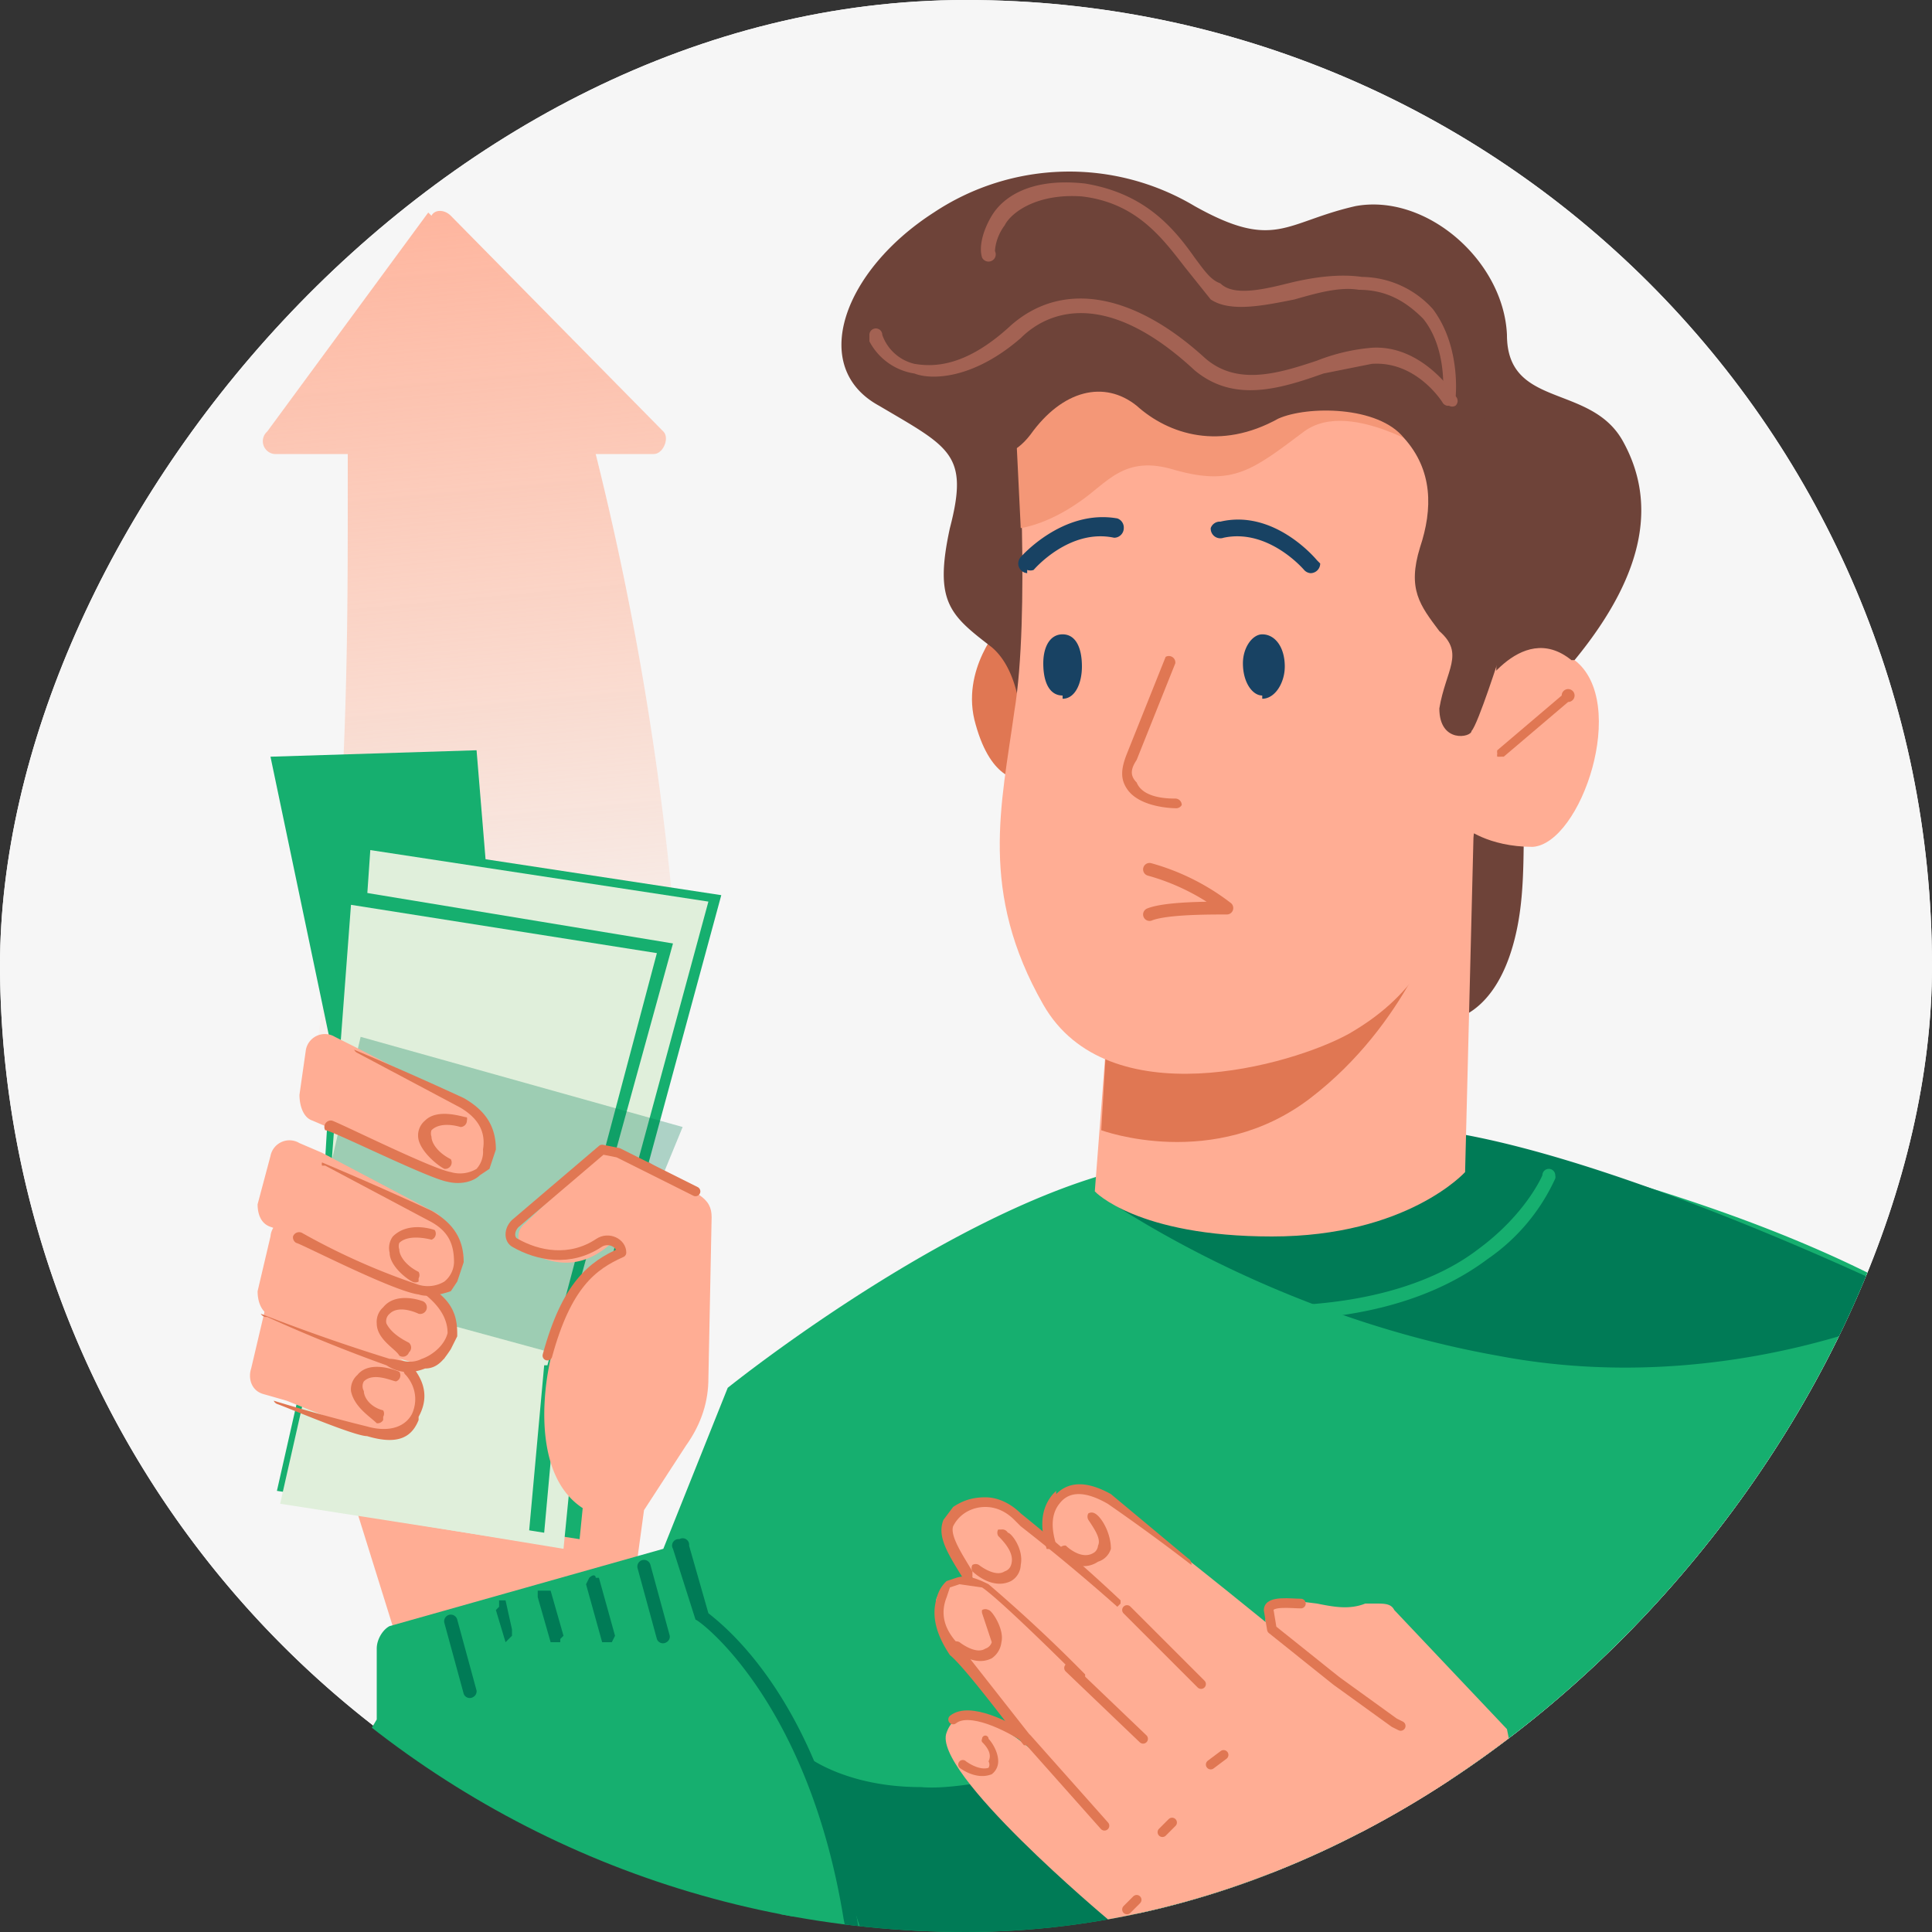 <svg width="60" height="60" fill="none" xmlns="http://www.w3.org/2000/svg"><rect width="100%" height="100%" fill="#333333" stroke="none"/><g clip-path="url(#a)"><path d="M30 59.9a30 30 0 1 1 0-60 30 30 0 0 1 0 60Z" fill="#fff"/><path d="M30 59.9a30 30 0 1 1 0-60 30 30 0 0 1 0 60Z" fill="#F6F6F6"/><path fill-rule="evenodd" clip-rule="evenodd" d="M13.4 6.7c.1-.2.4-.2.6 0l6.6 6.7c.2.2 0 .7-.3.7h-1.8A94 94 0 0 1 21 29.3l-.8 3.2L9.4 35c1.4-7 1.4-14.7 1.4-19.5v-1.4H8.6a.4.4 0 0 1-.3-.7l5-6.8Z" fill="url(#b)"/><path d="m19.7 35.8-3.4 2.3-6.1 6L13.6 55l5.2.7 1.2-8.8 1.3-2c.5-.7.7-1.4.7-2.1l.1-5c0-.3-.1-.5-.4-.7l-2-1.3Z" fill="#FFAD94"/><path d="m15.6 33-.8-9.7-6.4.2L10.6 34l.4 4.3 5.4-.8-.8-4.4Z" fill="#16AF6F"/><path d="m18.6 41.8 3.8-14-10.5-1.6-1 14.5-1.4 5.8 8.5 1.3.6-6Z" fill="#16AF6F"/><path d="M18.2 42 22 28l-10.5-1.6-1 14.5L9 46.7l8.5 1.4.6-6.1Z" fill="#E0EFDB"/><path d="m17.4 42 3.5-12.7-10.3-1.7L9.8 41l-1.2 5.3 8.3 1.3.5-5.5Z" fill="#16AF6F"/><path d="m17 42.4 3.4-12.8-9.5-1.5-1 13.3-1.2 5.3 7.7 1.2.5-5.5Z" fill="#E0EFDB"/><path d="m11.2 32.2 10 2.8-3 7.3-8.8-2.4 1.8-7.7Z" fill="#007B56" style="mix-blend-mode:multiply" opacity=".3"/><path d="m19.2 35.8 2 .9c0 4-1 11-2.8 10.3-1.8-.8-1.6-3.5-1.3-4.8.6-2.2 1.4-3 2.3-3.4l-.3-.3c-1 1-2 .8-2.8.3a.5.5 0 0 1 0-.8l2.4-2.3h.5Z" fill="#FFAD94"/><path d="m21.6 37-2.4-1.2-.5-.1L16 38c-.2.2-.2.5 0 .6.7.4 1.7.6 2.6 0 .3-.2.7 0 .7.3v0c-.9.4-1.7 1-2.3 3.2" stroke="#E07753" stroke-width=".3" stroke-linecap="round" stroke-linejoin="round"/><path d="M14.5 34.3 11 32.5l-.6-.3a.6.6 0 0 0-.9.4L9.3 34c0 .3.1.7.4.8l.7.3 2.9 1.2 1 .3.6-.3.3-.8-.2-.5-.5-.7Zm-.9 3.4L10 35.8l-.7-.3a.6.6 0 0 0-.9.4L8 37.4c0 .3.1.6.4.7l.8.3 3.1 1.4 1.2.2.6-.2.3-.8-.2-.5-.6-.8Z" fill="#FFAD94"/><path d="M13.4 40.1 10 38.3l-.6-.3a.6.6 0 0 0-1 .4L8 40.1c0 .3.1.7.5.8l.8.2 2.8 1 1 .3.7-.2.3-.8-.2-.6-.5-.7Z" fill="#FFAD94"/><path d="m12.6 42.3-3-1.6-.5-.3a.6.6 0 0 0-.9.4l-.4 1.7c-.1.3 0 .7.4.8l.7.2 2.5 1h.8l.6-.3.3-.7V43l-.5-.7Z" fill="#FFAD94"/><path d="m14.2 39.8.2-.6c0-.7-.3-1.2-1-1.6a109.1 109.1 0 0 0-3.4-1.5.2.2 0 0 0 0 .1h.1l3.2 1.7c.6.3.8.7.8 1.3a.8.8 0 0 1-.3.6 1 1 0 0 1-.8.1 21 21 0 0 1-3.6-1.6.2.2 0 0 0-.3.1.2.2 0 0 0 .1.2c.1 0 3 1.5 3.8 1.6.3.1.7 0 1-.1l.2-.3Z" fill="#E07753"/><path d="m14 41.9.2-.4c0-.4 0-1-.8-1.5a.2.2 0 0 0-.2.2c.5.4.7.8.7 1.2-.1.4-.5.7-.8.8-.4.2-.7 0-1 0a58.3 58.3 0 0 1-4-1.4.2.2 0 0 0 .2.1 49 49 0 0 0 3.7 1.5c.3.2.7.3 1.2.1.4 0 .6-.3.8-.6Z" fill="#E07753"/><path d="M13 44c.5-.9-.2-1.5-.2-1.6a.2.2 0 0 0-.2 0 .2.2 0 0 0 0 .3s.5.5.2 1.2c-.2.4-.7.6-1.4.4a54 54 0 0 1-2.9-.8.2.2 0 0 0 .1.1c.3.1 2.4 1 2.8 1 1 .3 1.4 0 1.6-.5Zm0-4.3a.2.2 0 0 0 0-.2c-.4-.2-.6-.5-.6-.7a.3.3 0 0 1 0-.2c.3-.3 1-.1 1-.1a.2.2 0 0 0 .1-.3s-.8-.3-1.3.2a.6.6 0 0 0-.1.5c0 .4.5.8.7.9a.2.2 0 0 0 .2 0Zm2.2-3.4.2-.6c0-.7-.3-1.2-1-1.6a108.8 108.8 0 0 0-3.4-1.5.2.2 0 0 0 .1.1l3.2 1.7c.5.3.8.7.7 1.3a.8.8 0 0 1-.2.6 1 1 0 0 1-.8.1c-.6-.1-3.6-1.6-3.7-1.6a.2.2 0 0 0-.2.1.2.2 0 0 0 0 .2c.2 0 3.2 1.5 3.8 1.6.4.1.8 0 1-.2l.3-.2Z" fill="#E07753"/><path d="M14 36.2a.2.2 0 0 0 0-.2c-.4-.2-.6-.5-.6-.7a.3.3 0 0 1 0-.2c.3-.3.9-.1.9-.1a.2.2 0 0 0 .2-.2.2.2 0 0 0 0-.1c-.1 0-.9-.3-1.3.1a.6.6 0 0 0-.2.6c.1.4.6.8.8.9a.2.2 0 0 0 .2-.1ZM12.7 42a.2.2 0 0 0 0-.3c-.4-.2-.6-.4-.7-.6a.3.3 0 0 1 .1-.3c.3-.3.9 0 .9 0a.2.2 0 0 0 .1-.4s-.8-.3-1.2.2a.6.6 0 0 0-.2.5c0 .5.6.8.7 1a.2.2 0 0 0 .3-.1Zm-.8 2a.2.2 0 0 0 0-.2c-.4-.1-.6-.4-.6-.6a.3.3 0 0 1 0-.3c.3-.3.9 0 1 0a.2.2 0 0 0 .1-.3s-.9-.4-1.3.1a.6.6 0 0 0-.2.5c.1.5.6.8.8 1a.2.2 0 0 0 .2-.1Z" fill="#E07753"/><path d="M39 76.3c-14 0-27.8 6.2-34-5.4a54.8 54.8 0 0 1 6.7-17.5v-2.2c0-.3.2-.6.4-.7l8.5-2.4 2-5s7.7-6.2 13.4-7c5.6-.7 7.6-1.1 7.6-1.1s9.8 1.7 16.2 5.5c5 3 9 9.6 12 15.9a36.8 36.8 0 0 1-32.8 20Z" fill="#16AF6F"/><path d="m32.3 20.8-.6 3.4s-.9.1-1.4-1.7c-.5-1.7.8-3.1.8-3.1l1.2 1.4Z" fill="#E07753"/><path d="M43.6 35c5.6.3 16.2 5.5 16.2 5.5s-6 3-13.3 1.6C39.2 40.8 34 37 34 37s4-2.3 9.6-2ZM36 69.8l-2.4-3.6c-2-2.7-6.4-4.8-6.4-4.8L25 54.5s1.2 1 3.6 1c2.4.2 6.3-2 10 1.9 3.8 3.8 8 1.7 12.6-1.8 2.2-1.6 5.8-1.3 9.5-.3A37 37 0 0 1 36 69.8Z" fill="#007B56"/><path d="M29 6.6a7.6 7.6 0 0 1 8.1-.2c2.5 1.4 2.8.5 5 0 2.2-.4 4.6 1.7 4.7 4 0 2.3 2.6 1.5 3.6 3.3 1 1.8.8 4-1.5 6.8-2.3 2.7-1.2 5.6-1.8 8.4-.6 2.8-2.2 2.8-2.2 2.8l-13.2-7.5s.4-3-.9-4.1c-1.3-1-1.8-1.4-1.3-3.7.6-2.3 0-2.5-2.2-3.8-2.2-1.2-1.1-4.2 1.7-6Z" fill="#6E4339"/><path d="m45.8 24.4-.3 12s-1.8 2-6 2S34 37 34 37l.6-7.8 11.2-4.8Z" fill="#FFAD94"/><path d="M44.7 28.5s-1 3.3-4 5.6-6.5 1-6.5 1l.2-3.4 10.3-3.2Z" fill="#E07753"/><path d="M31.6 13.3S33 10 36 10c2.9 0 7.3 1.4 9.3 5.3 2 3.8 1 8.9.2 11.6-.8 2.7-1.7 4.1-3.6 5.2-1.8 1-7.5 2.6-9.5-.9s-1.3-6.2-.9-9.1c.5-3 .1-9 .1-9Z" fill="#FFAD94"/><path d="M37.1 10.3c4 .6 7.8 4 7.8 4-.1 0-2.9-2-4.4-.9-1.6 1.2-2.2 1.7-4 1.2-1.6-.5-2.1.4-3 1-1 .7-1.8.8-1.8.8l-.2-4.1s1.6-2.6 5.6-2Z" fill="#F49777"/><path d="M39.2 21.6c-.3 0-.6-.4-.6-1 0-.5.3-.9.6-.9.4 0 .7.4.7 1 0 .5-.3 1-.7 1Zm-6.2 0c-.4 0-.6-.4-.6-1 0-.5.2-.9.6-.9.4 0 .6.4.6 1 0 .5-.2 1-.6 1Zm7.7-3.8a.3.3 0 0 0 .3-.3l-.1-.1s-1.3-1.6-3-1.2a.3.3 0 0 0-.3.2.3.3 0 0 0 .4.3c1.4-.3 2.5 1 2.5 1a.3.3 0 0 0 .2.1Zm-8.8 0a.3.3 0 0 1-.2-.5s1.3-1.5 3-1.2a.3.3 0 0 1 .2.3.3.3 0 0 1-.3.3c-1.4-.3-2.5 1-2.5 1a.3.3 0 0 1-.2 0Z" fill="#184263"/><path d="M48.9 20.5c1.7 1.3.2 5.7-1.3 5.8-1.4 0-2.1-.6-2.1-.6l.3-4s1.4-2.5 3-1.2Z" fill="#FFAD94"/><path d="M33.6 9.4c1.4-.2 11-.1 12 1.9s1 9 1 9-.7 2.2-.9 2.4c0 .2-1 .4-1-.7.2-1.2.8-1.7 0-2.4-.6-.8-1-1.3-.6-2.6.4-1.2.4-2.4-.5-3.4-.8-1-3-1-3.9-.6-1.8 1-3.4.5-4.4-.4-1-.8-2.3-.5-3.3.9-1 1.3-2 .2-2 .2s2.3-4.1 3.6-4.3Z" fill="#6E4339"/><path d="M45 12.6a.2.2 0 0 0 .2 0 .2.2 0 0 0 0-.3s-1-1.6-2.6-1.5a6 6 0 0 0-1.7.4c-1.2.4-2.5.8-3.5-.1-2.2-2-4.4-2.4-6-1-1.4 1.3-2.4 1.3-3 1.2a1.4 1.4 0 0 1-1-.9.2.2 0 0 0-.4 0v.2a1.9 1.9 0 0 0 1.4 1c.5.2 1.8.2 3.3-1.1.8-.8 2.6-1.6 5.4 1 1.2 1 2.6.6 4 .1l1.5-.3c1.4-.1 2.2 1.2 2.2 1.2a.2.2 0 0 0 .2.1Z" fill="#A36253"/><path d="M45 12.6a.2.2 0 0 0 .2-.2s.2-1.6-.7-2.8a3 3 0 0 0-2.2-1c-.7-.1-1.5 0-2.3.2-.8.2-1.7.4-2.1 0-.3-.1-.5-.4-.8-.8-.7-1-1.6-2-3.4-2.3-1.8-.2-2.6.5-2.9 1-.3.5-.4 1-.3 1.3a.2.2 0 0 0 .4-.2s0-.4.3-.8c.2-.4 1-1 2.4-.9 1.7.2 2.5 1.3 3.2 2.2l.8 1c.6.4 1.6.2 2.6 0 .7-.2 1.4-.4 2-.3.9 0 1.5.4 2 .9.8 1 .6 2.5.6 2.5a.2.2 0 0 0 .2.2Z" fill="#A36253"/><path d="M28 74h.1a.2.2 0 0 0 .1-.4 36 36 0 0 1-3.6-15.1c0-4 .7-6.5.7-6.5a.2.2 0 0 0-.3-.3.2.2 0 0 0-.1.2s-.7 2.6-.7 6.6A36 36 0 0 0 28 74Z" fill="#16AF6F"/><path d="M30.5 74.2a.2.2 0 0 0 .1-.3s-2.8-7.5-4-14.4c-1-6.6-4.1-9-4.6-9.4l-.6-2.1a.2.2 0 0 0-.3-.2.2.2 0 0 0-.2.3l.7 2.2c.1 0 3.5 2.5 4.6 9.3a87.8 87.8 0 0 0 4.3 14.6ZM20.7 51a.2.2 0 0 0 .1-.2l-.6-2.2a.2.2 0 0 0-.4.1l.6 2.2a.2.2 0 0 0 .3.1Zm-6 1.7a.2.2 0 0 0 .1-.2l-.6-2.2a.2.2 0 0 0-.4.1l.6 2.2a.2.2 0 0 0 .3.1ZM19 51l.1-.2-.5-1.8h-.1c0-.1-.1-.1-.2 0l-.1.2.5 1.8h.3Zm-1.6 0v-.1l.1-.1-.4-1.4h-.4v.2l.4 1.4h.3Zm-1.5-.2v-.2l-.2-.9h-.2v.2l-.1.1.3 1 .1-.1Z" fill="#007B56"/><path d="M39.4 41c2.2 0 4.8-.4 6.8-1.9a6.1 6.1 0 0 0 2.1-2.5.2.2 0 0 0 0-.1.2.2 0 0 0-.4 0s-.5 1.2-2 2.3c-1.3 1-3.8 2-8 1.7a.2.2 0 0 0-.3.3.2.2 0 0 0 .2.1h1.6Z" fill="#16AF6F"/><path d="M61 68.4a.2.2 0 0 0 .3-.3C59.9 60.6 55 53.8 55 53.8a.2.2 0 0 0-.4.2A39.4 39.4 0 0 1 61 68.4Z" fill="#007B56"/><path d="M36.5 25.1a.2.2 0 0 0 .2-.1.2.2 0 0 0-.2-.2c-.2 0-1 0-1.2-.5-.2-.2-.2-.4 0-.7l1.2-3a.2.2 0 0 0-.1-.2.2.2 0 0 0-.2 0l-1.2 3c-.2.5-.2.8 0 1.1.4.6 1.5.6 1.5.6Zm10.1-1.6h.1l2-1.7a.2.2 0 1 0-.2-.2l-2 1.7a.2.2 0 0 0 0 .1.2.2 0 0 0 0 .1h.1Z" fill="#E07753"/><path d="M35.7 27a7 7 0 0 1 2.4 1.2c-.6 0-1.9 0-2.4.2" stroke="#E07753" stroke-width=".4" stroke-linecap="round" stroke-linejoin="round"/><path d="m43.4 54.6-1.5-2s-1.5-.4-2.2-1.3c-.3-.4-.4-.8-.4-1l.1-.3a.7.7 0 0 1 .5-.3h.2l.8.1c.5.1 1 .2 1.5 0h.3c.3 0 .5 0 .6.2l3.5 3.7.3 1.5c.3 1.6-.4 5-.4 5s-4 0-4.4-2.3c-.3-2.2 1.1-3.3 1.1-3.3Z" fill="#FFAD94"/><path d="M29.4 53.8c.5-1.4 2.7.6 2.7.6s-3.4-4-3-4.8c.3-.7 1.2-.5 1.2-.5s-1.3-1.2-.8-2l.8-.5c.5 0 1 .2 1.3.5l1 .7c-.4-.7.2-2 1.7-1.3C35.3 47 45 55 45 55.2l1.7 5s-5.1 5.6-6.3 5.4c-1.3-.2-6-6-6-6s-5.5-4.6-5-5.8Z" fill="#FFAD94"/><path d="M29.4 49.1a1 1 0 0 0-.3.5c-.2.6 0 1.2.4 1.8.5.4 2.2 2.7 2.3 2.8h.2V54a.2.2 0 0 0 0-.1l-2.2-2.8c-.5-.5-.6-1-.4-1.5l.1-.3.3-.1.7.1c.6.4 3 2.8 3 2.8h.2V52a47 47 0 0 0-3-2.8c-.4-.2-.7-.3-1-.2l-.3.1Z" fill="#E07753"/><path d="m29.6 46.8-.3.4c-.2.5.1 1 .6 1.8h.3v-.2c-.3-.5-.7-1.1-.6-1.4.2-.4.6-.6 1-.6s.7.2.9.4l.2.2a61.8 61.8 0 0 1 3 2.5l.1-.1v-.1a52 52 0 0 0-3.1-2.7c-.2-.2-.6-.5-1.1-.5-.4 0-.7.1-1 .3Z" fill="#E07753"/><path d="m32.8 46.3-.1.1c-.6.7-.2 1.6-.2 1.7a.2.2 0 0 0 .1 0h.1a.1.1 0 0 0 .1-.1c0-.1-.3-.8.1-1.3.3-.4.8-.4 1.5 0a62.4 62.4 0 0 1 2.6 1.9.2.2 0 0 0-.1-.2l-2.4-2c-.9-.5-1.4-.3-1.7 0ZM30.5 50a.2.2 0 0 0 0 .1l.3.9a.3.3 0 0 1-.2.2c-.3.2-.8-.2-.8-.2a.2.2 0 0 0-.2 0 .2.2 0 0 0 0 .2s.6.6 1.2.3a.7.7 0 0 0 .3-.5c.1-.4-.3-1-.4-1a.2.2 0 0 0-.2 0Zm0 4a.1.1 0 0 0 0 .1c.2.2.3.4.2.6a.2.2 0 0 1 0 .2c-.3.1-.7-.2-.7-.2a.1.1 0 0 0-.2.2s.5.4 1 .2a.5.5 0 0 0 .2-.4c0-.3-.2-.6-.3-.7a.1.1 0 0 0-.2 0Zm.5-6.5a.2.2 0 0 0 0 .2c.3.3.5.6.4.9a.3.3 0 0 1-.2.2c-.3.2-.8-.2-.8-.2a.2.2 0 0 0-.2 0 .2.2 0 0 0 0 .2s.6.6 1.2.3a.6.6 0 0 0 .3-.5c.1-.5-.3-1-.4-1a.2.2 0 0 0-.2-.1Z" fill="#E07753"/><path d="M33.8 47a.2.2 0 0 0 0 .2c.2.3.4.6.3.8a.3.3 0 0 1-.1.2c-.4.3-.9-.2-.9-.2a.2.2 0 0 0-.2.3s.6.6 1.2.2a.6.6 0 0 0 .4-.4c0-.5-.3-1-.5-1.1a.2.2 0 0 0-.2 0Z" fill="#E07753"/><path d="m35 50 2.3 2.3m-4.1-.5 2.3 2.2m-1.2 2.7L31.9 54c-.6-.4-1.8-1-2.3-.6m10.8-3.6c-.3 0-1-.1-1 .2l.1.6 2 1.6 1.8 1.3.2.1m-5.5.9-.4.3m-1.2 1.8-.3.3m-.8 2.1-.3.3" stroke="#E07753" stroke-width=".3" stroke-linecap="round" stroke-linejoin="round"/></g><defs><linearGradient id="b" x1="14.6" y1="3.3" x2="17.4" y2="33.6" gradientUnits="userSpaceOnUse"><stop stop-color="#FFAD94"/><stop offset="1" stop-color="#FFB596" stop-opacity="0"/></linearGradient><clipPath id="a"><rect width="60" height="60" rx="30" transform="matrix(-1 0 0 1 60 0)" fill="#fff"/></clipPath></defs></svg>